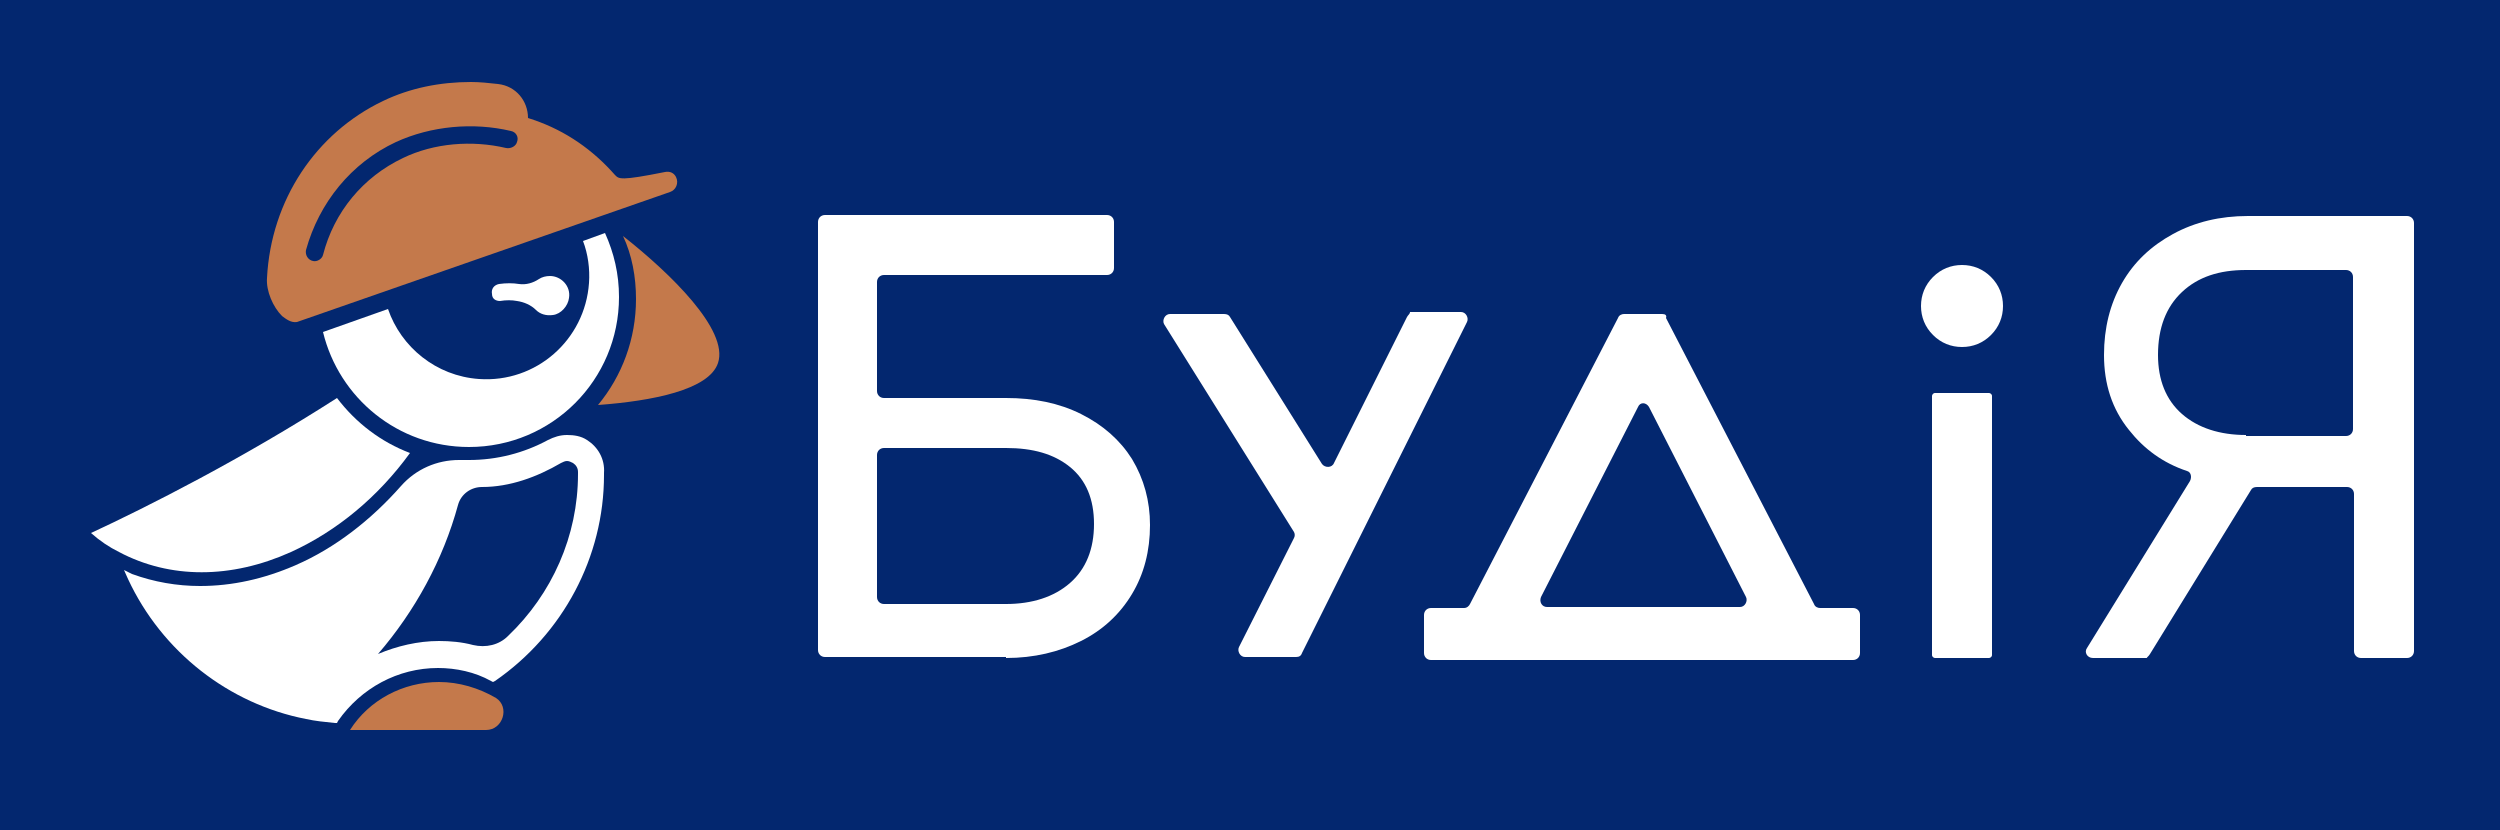 <?xml version="1.0" encoding="utf-8"?>
<!-- Generator: Adobe Illustrator 21.1.0, SVG Export Plug-In . SVG Version: 6.00 Build 0)  -->
<svg version="1.1" id="Слой_1" xmlns="http://www.w3.org/2000/svg" xmlns:xlink="http://www.w3.org/1999/xlink" x="0px" y="0px"
	 viewBox="0 0 250 83" style="enable-background:new 0 0 250 83;" xml:space="preserve">
<style type="text/css">
	.st0{fill:#03276f;}
	.st1{fill:#FFFFFF;}
	.st2{fill:#C4794B;}
	.st3{clip-path:url(#SVGID_1_);fill:#03276f;}
	.st4{fill:none;}
</style>
<rect x="-3" class="st0" width="257" height="83"/>
<g>
	<path class="st1" d="M196.2,34.7c-1.1,0-2.1-0.4-2.9-1.2c-0.8-0.8-1.2-1.8-1.2-2.9c0-1.1,0.4-2.1,1.2-2.9c0.8-0.8,1.8-1.2,2.9-1.2
		c1.1,0,2.1,0.4,2.9,1.2c0.8,0.8,1.2,1.8,1.2,2.9c0,1.1-0.4,2.1-1.2,2.9C198.3,34.3,197.3,34.7,196.2,34.7"/>
	<path class="st1" d="M198.9,65.8h-5.4c-0.1,0-0.3-0.1-0.3-0.3V39.6c0-0.1,0.1-0.3,0.3-0.3h5.4c0.1,0,0.3,0.1,0.3,0.3v25.9
		C199.2,65.7,199,65.8,198.9,65.8"/>
	<path class="st1" d="M215,65.4l10.1-16.4c0.1-0.2,0.3-0.3,0.6-0.3h9c0.4,0,0.7,0.3,0.7,0.7v15.7c0,0.4,0.3,0.7,0.7,0.7h4.6
		c0.4,0,0.7-0.3,0.7-0.7V22.3c0-0.4-0.3-0.7-0.7-0.7l-15.9,0c-2.8,0-5.3,0.6-7.5,1.8c-2.2,1.2-3.9,2.8-5.1,4.9
		c-1.2,2.1-1.8,4.5-1.8,7.2c0,2.9,0.8,5.4,2.5,7.5c1.5,1.9,3.4,3.3,5.8,4.1c0.4,0.1,0.5,0.6,0.3,1l-10.3,16.7c-0.3,0.4,0,1,0.6,1
		h5.4C214.6,65.8,214.9,65.6,215,65.4 M224.6,43.5c-2.6,0-4.8-0.7-6.4-2.1c-1.6-1.4-2.4-3.4-2.4-5.9c0-2.7,0.8-4.8,2.4-6.3
		c1.6-1.5,3.7-2.2,6.4-2.2h10c0.4,0,0.7,0.3,0.7,0.7v15.2c0,0.4-0.3,0.7-0.7,0.7H224.6z"/>
	<path class="st1" d="M100.6,65.8c2.8,0,5.3-0.6,7.5-1.7c2.2-1.1,3.9-2.7,5.1-4.7c1.2-2,1.8-4.3,1.8-6.9c0-2.4-0.6-4.6-1.8-6.6
		c-1.2-1.9-2.9-3.4-5.1-4.5c-2.2-1.1-4.7-1.6-7.5-1.6H88.4c-0.4,0-0.7-0.3-0.7-0.7V28.2c0-0.4,0.3-0.7,0.7-0.7h22.3
		c0.4,0,0.7-0.3,0.7-0.7v-4.6c0-0.4-0.3-0.7-0.7-0.7H82.5c-0.4,0-0.7,0.3-0.7,0.7v42.8c0,0.4,0.3,0.7,0.7,0.7H100.6z M107,58.3
		c-1.6,1.4-3.8,2.1-6.4,2.1H88.4c-0.4,0-0.7-0.3-0.7-0.7V45.5c0-0.4,0.3-0.7,0.7-0.7h12.2c2.7,0,4.8,0.6,6.4,1.9
		c1.6,1.3,2.4,3.2,2.4,5.7C109.4,54.9,108.6,56.9,107,58.3"/>
	<path class="st1" d="M140.7,31.7l-7.3,14.6c-0.2,0.5-0.9,0.5-1.2,0.1L123,31.7c-0.1-0.2-0.3-0.3-0.6-0.3h-5.4c-0.5,0-0.8,0.6-0.6,1
		l13,20.8c0.1,0.2,0.1,0.4,0,0.6l-5.5,10.9c-0.2,0.4,0.1,1,0.6,1h5.1c0.3,0,0.5-0.1,0.6-0.4l16.5-33.1c0.2-0.4-0.1-1-0.6-1h-5.1
		C141,31.4,140.8,31.5,140.7,31.7"/>
	<path class="st1" d="M166.2,31.4h-3.8c-0.2,0-0.5,0.1-0.6,0.4l-14.8,28.6c-0.1,0.2-0.3,0.4-0.6,0.4h-3.3c-0.4,0-0.7,0.3-0.7,0.7
		v3.8c0,0.4,0.3,0.7,0.7,0.7h42.2c0.4,0,0.7-0.3,0.7-0.7v-3.8c0-0.4-0.3-0.7-0.7-0.7h-3.3c-0.2,0-0.5-0.1-0.6-0.4l-14.8-28.6
		C166.7,31.5,166.5,31.4,166.2,31.4 M164.9,40.7l9.7,19c0.2,0.4-0.1,1-0.6,1h-19.3c-0.5,0-0.8-0.5-0.6-1l9.7-19
		C164,40.2,164.6,40.2,164.9,40.7"/>
	<path class="st1" d="M38.1,60.5C38,60.5,38,60.5,38.1,60.5C38,60.5,38,60.5,38.1,60.5"/>
	<path class="st2" d="M43.9,68.2c-3.6,0-7,1.8-8.9,4.8l0.5,0c2.6,0,5.2,0,7.8,0c1.8,0,3.5,0,5.3,0c1.7,0,2.4-2.3,1-3.2
		C47.9,68.8,45.9,68.2,43.9,68.2"/>
	<path class="st1" d="M60.5,23.3l-2.2,0.8c0.5,1.3,0.7,2.8,0.6,4.2c-0.4,5.7-5.3,10-11,9.6c-4.3-0.3-7.8-3.2-9.1-7l-6.5,2.3
		c1.6,6.6,7.5,11.5,14.6,11.5c8.3,0,15-6.7,15-15C61.9,27.4,61.4,25.3,60.5,23.3"/>
	<path class="st1" d="M50,30.1c0.6-0.1,1.2-0.1,1.7,0c0.7,0.1,1.4,0.4,1.9,0.9c0.4,0.4,1,0.6,1.7,0.5c0.8-0.1,1.5-0.9,1.6-1.7
		c0.2-1.2-0.8-2.2-1.9-2.2c-0.4,0-0.8,0.1-1.1,0.3c-0.6,0.4-1.3,0.6-2,0.5c-0.6-0.1-1.3-0.1-2,0c-0.5,0.1-0.8,0.5-0.7,1
		C49.2,29.9,49.6,30.1,50,30.1"/>
	<path class="st2" d="M67.6,17.7L67.6,17.7c-0.2-0.4-0.6-0.6-1.1-0.5c-4.5,0.9-4.6,0.7-5,0.3c-2.2-2.5-4.9-4.4-8.1-5.5l-0.6-0.2v0
		c0-1.7-1.2-3.2-3-3.4c-0.9-0.1-1.8-0.2-2.7-0.2c-3.1,0-6.1,0.6-8.8,1.9c-6.7,3.2-11.2,9.9-11.6,17.7c-0.1,1.3,0.6,2.9,1.5,3.8
		c0.4,0.3,0.9,0.7,1.5,0.6L67,19.2C67.6,19,67.9,18.3,67.6,17.7 M39.6,14.2c3.5-1.6,7.7-2,11.5-1.1c0.5,0.1,0.8,0.6,0.6,1.1
		c-0.1,0.4-0.6,0.7-1.1,0.6c-3.4-0.8-7.2-0.5-10.3,1c-4,1.9-6.9,5.4-8,9.7c-0.1,0.4-0.6,0.7-1,0.6l0,0c-0.5-0.1-0.8-0.6-0.7-1.1
		C31.9,20.3,35.1,16.3,39.6,14.2"/>
	<path class="st1" d="M41,45.3c-3.2,4.4-7.3,7.8-11.9,9.9c-6,2.7-12.1,2.7-17.2,0c-1-0.5-1.9-1.1-2.8-1.9
		c5.6-2.6,15.1-7.4,24.6-13.5C35.6,42.3,38.1,44.2,41,45.3"/>
	<path class="st0" d="M38,60.5C38,60.5,38,60.5,38,60.5C38,60.5,38,60.5,38,60.5"/>
	<path class="st1" d="M38,60.5C38,60.5,38,60.5,38,60.5C38,60.5,38,60.5,38,60.5"/>
	<path class="st1" d="M58.7,44c-0.6-0.4-1.3-0.5-2-0.5c-0.7,0-1.3,0.2-1.9,0.5c-2.4,1.3-5.1,2-7.9,2c0,0-0.1,0-0.1,0
		c-0.2,0-0.4,0-0.6,0c-0.1,0-0.2,0-0.3,0c-2.2,0-4.3,0.9-5.8,2.6c-3,3.4-6.6,6.2-10.5,7.9c-3.2,1.4-6.4,2.1-9.6,2.1
		c-2.3,0-4.6-0.4-6.8-1.2L12.4,57l0.4,0.9c3.4,7.3,10.1,12.5,17.8,14c0.9,0.2,1.9,0.3,2.9,0.4l0.2,0l0.1-0.2c2.3-3.3,6-5.3,10-5.3
		c1.8,0,3.7,0.4,5.3,1.3l0.2,0.1l0.2-0.1c6.8-4.7,10.9-12.4,10.9-20.6v-0.2C60.5,45.9,59.8,44.7,58.7,44 M38.1,60.5
		C38,60.5,38,60.5,38.1,60.5C38,60.5,38,60.5,38.1,60.5 M57.8,47.4c0,6.2-2.6,12-7,16.2c-0.9,0.9-2.2,1.2-3.5,0.9
		c-1.1-0.3-2.3-0.4-3.4-0.4c-2.1,0-4.2,0.5-6.1,1.3c3.7-4.3,6.5-9.4,8-14.9c0.3-1.1,1.3-1.8,2.4-1.8c2.8,0,5.5-1,7.9-2.4
		c0.2-0.1,0.4-0.2,0.6-0.2c0.2,0,0.4,0.1,0.6,0.2c0.3,0.2,0.5,0.5,0.5,0.9V47.4z"/>
	<path class="st2" d="M71.8,36.3c-0.9,2.7-6.6,3.8-12,4.2c2.4-2.9,3.8-6.6,3.8-10.6c0-2.2-0.4-4.4-1.3-6.3
		C67,27.3,72.9,33,71.8,36.3"/>
	<g>
		<defs>
			<rect id="SVGID_2_" x="38" y="60.5" width="0.1" height="0"/>
		</defs>
		<clipPath id="SVGID_1_">
			<use xlink:href="#SVGID_2_"  style="overflow:visible;"/>
		</clipPath>
		<path class="st3" d="M38.1,60.5C38,60.5,38,60.5,38.1,60.5C38,60.5,38,60.5,38.1,60.5"/>
	</g>
</g>
</svg>
